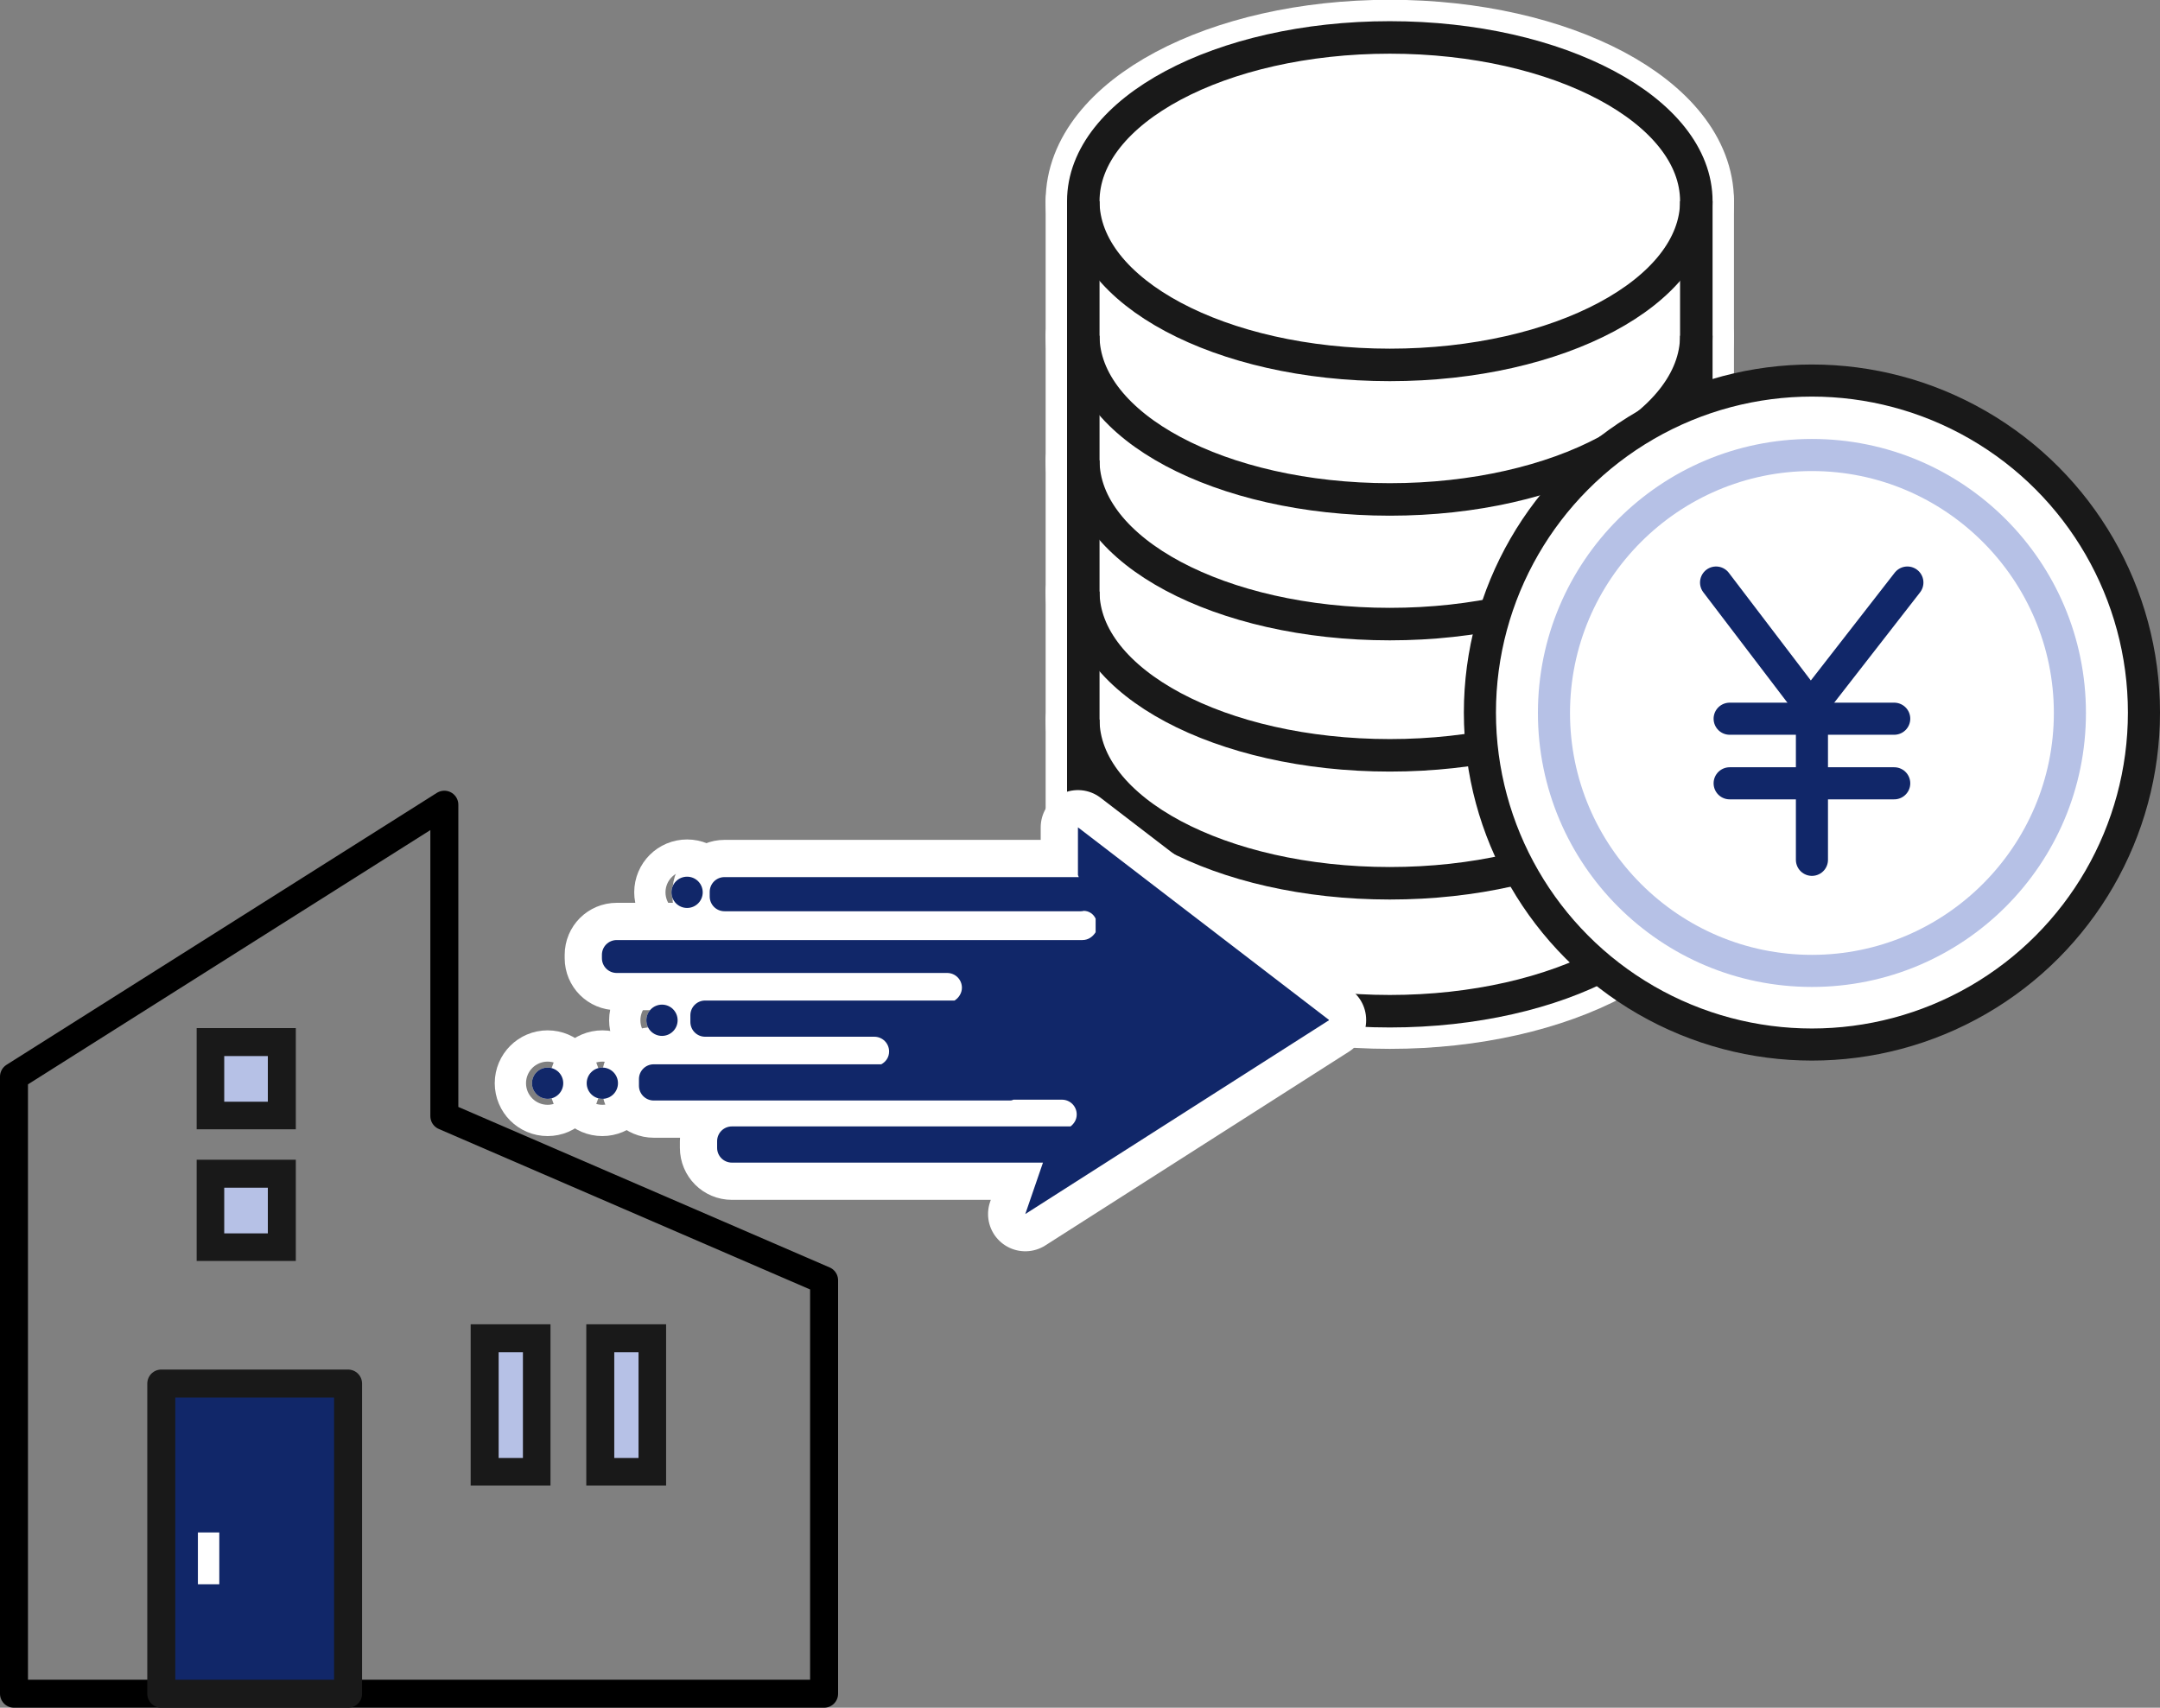 <?xml version="1.0" encoding="UTF-8"?>
<svg id="_レイヤー_2" data-name="レイヤー 2" xmlns="http://www.w3.org/2000/svg" viewBox="0 0 52.5 41.51">
  <rect x="0" y="0" width="52.5" height="41.51" fill="#808080" stroke="none"/>
  <defs>
    <style>
      .cls-1 {
        stroke-width: 1.81px;
      }

      .cls-1, .cls-2, .cls-3, .cls-4, .cls-5, .cls-6, .cls-7 {
        stroke-linejoin: round;
      }

      .cls-1, .cls-2, .cls-3, .cls-5, .cls-7 {
        stroke-linecap: round;
      }

      .cls-1, .cls-2, .cls-4 {
        fill: #fff;
      }

      .cls-1, .cls-2, .cls-8 {
        stroke: #fff;
      }

      .cls-2 {
        stroke-width: 1.83px;
      }

      .cls-3, .cls-4, .cls-6 {
        stroke: #191919;
      }

      .cls-3, .cls-5 {
        stroke-width: .68px;
      }

      .cls-3, .cls-9 {
        fill: #112769;
      }

      .cls-4, .cls-7 {
        stroke-width: .78px;
      }

      .cls-8 {
        stroke-miterlimit: 10;
        stroke-width: .52px;
      }

      .cls-8, .cls-5, .cls-6, .cls-7 {
        fill: none;
      }

      .cls-5 {
        stroke: #000;
      }

      .cls-6 {
        stroke-width: .79px;
      }

      .cls-10 {
        fill: #191919;
      }

      .cls-11 {
        fill: #b6c1e6;
      }

      .cls-7 {
        stroke: #112769;
      }
    </style>
  </defs>
  <g id="_コイン右" data-name="コイン右">
    <g>
      <g>
        <polygon class="cls-5" points="20.03 31.12 20.03 41.17 3.92 41.17 .34 41.17 .34 26.17 10.8 19.56 10.8 27.13 20.03 31.12"/>
        <rect class="cls-3" x="3.92" y="33.63" width="4.54" height="7.54"/>
        <g>
          <rect class="cls-11" x="5.12" y="25.33" width="1.73" height="1.78"/>
          <path class="cls-10" d="M6.51,25.67v1.11h-1.06v-1.11h1.06M7.19,24.99h-2.41v2.46h2.41v-2.46h0Z"/>
        </g>
        <g>
          <rect class="cls-11" x="5.12" y="28.53" width="1.73" height="1.78"/>
          <path class="cls-10" d="M6.51,28.87v1.11h-1.06v-1.11h1.06M7.19,28.19h-2.41v2.46h2.41v-2.46h0Z"/>
        </g>
        <g>
          <rect class="cls-11" x="11.78" y="32.53" width="1.27" height="3.25"/>
          <path class="cls-10" d="M12.71,32.87v2.57h-.59v-2.57h.59M13.38,32.19h-1.94v3.92h1.94v-3.92h0Z"/>
        </g>
        <g>
          <rect class="cls-11" x="14.59" y="32.53" width="1.27" height="3.25"/>
          <path class="cls-10" d="M15.52,32.87v2.57h-.59v-2.57h.59M16.19,32.19h-1.94v3.92h1.94v-3.92h0Z"/>
        </g>
        <line class="cls-8" x1="5.07" y1="37.25" x2="5.07" y2="38.51"/>
      </g>
      <g>
        <g>
          <path class="cls-2" d="M41.23,20.6c0,2.2-3.34,3.98-7.45,3.98s-7.45-1.78-7.45-3.98"/>
          <path class="cls-2" d="M41.23,17.49c0,2.2-3.34,3.98-7.45,3.98s-7.45-1.78-7.45-3.98"/>
          <path class="cls-2" d="M41.23,11.19c0,2.2-3.34,3.98-7.45,3.98s-7.45-1.78-7.45-3.98"/>
          <path class="cls-2" d="M41.23,14.38c0,2.2-3.34,3.98-7.45,3.98s-7.45-1.78-7.45-3.98"/>
          <line class="cls-2" x1="41.23" y1="20.6" x2="41.23" y2="4.89"/>
          <line class="cls-2" x1="26.33" y1="4.89" x2="26.33" y2="20.6"/>
          <g>
            <ellipse class="cls-2" cx="33.78" cy="4.89" rx="7.45" ry="3.98"/>
            <path class="cls-2" d="M41.23,8.16c0,2.2-3.34,3.98-7.45,3.98s-7.45-1.78-7.45-3.98"/>
            <rect class="cls-2" x="26.78" y="4.51" width="14.11" height="17.28"/>
          </g>
        </g>
        <g>
          <ellipse class="cls-6" cx="33.78" cy="4.89" rx="7.45" ry="3.98"/>
          <path class="cls-6" d="M41.23,20.6c0,2.2-3.34,3.98-7.45,3.98s-7.45-1.78-7.45-3.98"/>
          <path class="cls-6" d="M41.23,17.49c0,2.2-3.34,3.98-7.45,3.98s-7.45-1.78-7.45-3.98"/>
          <path class="cls-6" d="M41.23,11.19c0,2.2-3.34,3.98-7.45,3.98s-7.45-1.78-7.45-3.98"/>
          <path class="cls-6" d="M41.23,14.38c0,2.2-3.34,3.98-7.45,3.98s-7.45-1.78-7.45-3.98"/>
          <path class="cls-6" d="M41.23,8.16c0,2.2-3.34,3.98-7.45,3.98s-7.45-1.78-7.45-3.98"/>
          <line class="cls-6" x1="41.23" y1="20.6" x2="41.23" y2="4.89"/>
          <line class="cls-6" x1="26.33" y1="4.89" x2="26.33" y2="20.6"/>
        </g>
      </g>
      <g>
        <circle class="cls-4" cx="44.04" cy="17.32" r="8.07"/>
        <path class="cls-11" d="M44.04,11.45c3.24,0,5.88,2.64,5.88,5.88s-2.64,5.88-5.88,5.88-5.88-2.64-5.88-5.88,2.64-5.88,5.88-5.88M44.04,10.67c-3.68,0-6.66,2.98-6.66,6.66s2.98,6.66,6.66,6.66,6.66-2.98,6.66-6.66-2.98-6.66-6.66-6.66h0Z"/>
        <polyline class="cls-7" points="41.71 14.16 44.01 17.18 46.36 14.16"/>
        <line class="cls-7" x1="44.04" y1="17.18" x2="44.04" y2="20.9"/>
        <line class="cls-7" x1="42.04" y1="17.47" x2="46.04" y2="17.47"/>
        <line class="cls-7" x1="42.04" y1="19.04" x2="46.04" y2="19.04"/>
      </g>
      <g>
        <g>
          <path class="cls-1" d="M32.3,24.79l-6.1-4.68v1.16l.02.05h-8.61c-.2,0-.36.16-.36.36v.11c0,.2.16.36.36.36h8.66s.04,0,.07-.01c.13,0,.24.08.29.19v.33c-.07.11-.18.19-.32.19h-8.66s-.03,0-.05,0h0s-2.61,0-2.61,0c-.2,0-.36.16-.36.36v.08c0,.2.16.36.36.36h8.03c.2,0,.36.16.36.36,0,.13-.08.25-.18.31h-6.06c-.2,0-.36.16-.36.36v.16c0,.2.16.36.36.36h.47s3.64,0,3.64,0c.2,0,.36.16.36.36,0,.14-.08.25-.19.31h-5.53c-.2,0-.36.16-.36.36v.16c0,.2.16.36.36.36h8.66s.05,0,.08-.02h1.18c.2,0,.36.16.36.36,0,.12-.06.22-.15.29h-8.23c-.2,0-.36.16-.36.36v.16c0,.2.16.36.36.36h7.56l-.43,1.25,7.38-4.71Z"/>
          <circle class="cls-1" cx="16.7" cy="21.69" r=".38"/>
          <circle class="cls-1" cx="16.09" cy="24.8" r=".38"/>
          <circle class="cls-1" cx="14.64" cy="26.33" r=".38"/>
          <circle class="cls-1" cx="13.31" cy="26.33" r=".38"/>
        </g>
        <g>
          <path class="cls-9" d="M32.3,24.79l-6.1-4.68v1.16l.02.05h-8.61c-.2,0-.36.16-.36.36v.11c0,.2.16.36.36.36h8.66s.04,0,.07-.01c.13,0,.24.08.29.19v.33c-.07.11-.18.19-.32.19h-8.66s-.03,0-.05,0h0s-2.61,0-2.61,0c-.2,0-.36.16-.36.36v.08c0,.2.16.36.36.36h8.03c.2,0,.36.16.36.36,0,.13-.08.25-.18.31h-6.06c-.2,0-.36.16-.36.36v.16c0,.2.16.36.36.36h.47s3.64,0,3.64,0c.2,0,.36.16.36.36,0,.14-.08.25-.19.31h-5.53c-.2,0-.36.16-.36.36v.16c0,.2.16.36.36.36h8.66s.05,0,.08-.02h1.18c.2,0,.36.16.36.36,0,.12-.06.22-.15.29h-8.23c-.2,0-.36.16-.36.36v.16c0,.2.16.36.36.36h7.56l-.43,1.25,7.38-4.71Z"/>
          <circle class="cls-9" cx="16.7" cy="21.69" r=".38"/>
          <circle class="cls-9" cx="16.09" cy="24.8" r=".38"/>
          <circle class="cls-9" cx="14.64" cy="26.33" r=".38"/>
          <circle class="cls-9" cx="13.31" cy="26.33" r=".38"/>
        </g>
      </g>
    </g>
  </g>
</svg>
